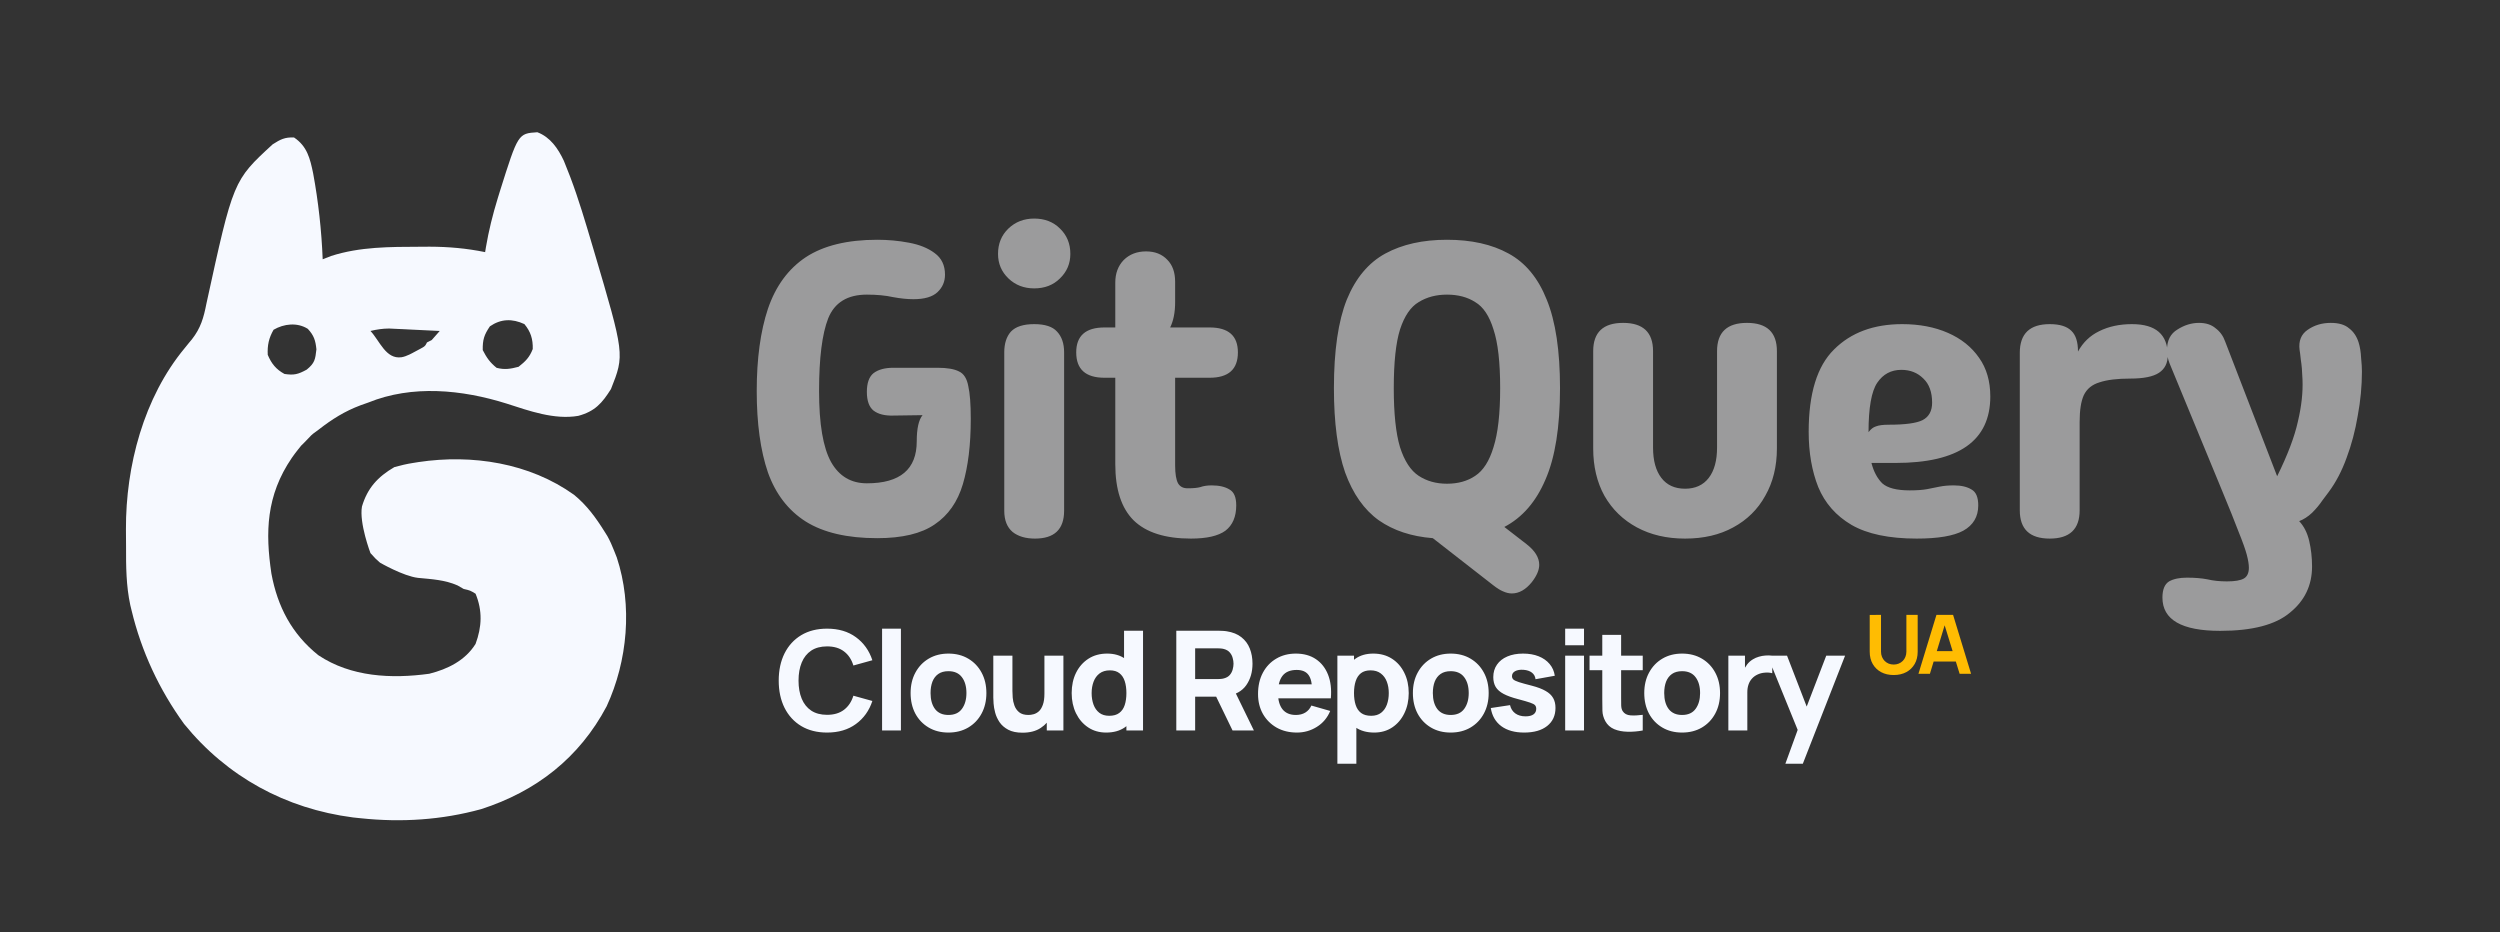 <svg width="397" height="148" viewBox="0 0 397 148" fill="none" xmlns="http://www.w3.org/2000/svg">
<rect x="0" y="0" width="397" height="148" fill="#333333" stroke="none"/>
<path d="M85.336 21C87.388 21.78 88.62 23.575 89.537 25.531C89.764 26.081 89.983 26.633 90.196 27.188C90.319 27.5 90.441 27.813 90.568 28.135C91.889 31.635 92.948 35.221 94.013 38.805C94.101 39.102 94.189 39.398 94.28 39.704C99.191 56.31 99.191 56.31 97.024 61.779C95.611 64.029 94.466 65.327 91.828 66.039C88.025 66.691 84.032 65.244 80.437 64.086C73.371 61.869 65.46 61.078 58.45 63.936C57.867 64.142 57.867 64.142 57.271 64.353C54.745 65.298 52.713 66.575 50.59 68.233C49.726 68.868 49.608 68.906 49.019 69.555C48.574 70.046 47.829 70.764 47.829 70.764C47.829 70.764 46.892 71.905 46.359 72.685C42.239 78.708 42.13 84.57 43.099 91.085C44.068 96.334 46.349 100.688 50.556 104.051C55.747 107.512 62.166 107.816 68.166 106.992C71.095 106.259 73.893 104.879 75.521 102.249C76.527 99.531 76.635 96.989 75.521 94.283C74.667 93.764 74.667 93.764 73.624 93.524C73.308 93.341 72.992 93.159 72.667 92.97C70.644 92.075 68.556 91.975 66.369 91.764C64.038 91.489 60.347 89.352 60.347 89.352L59.641 88.712L58.83 87.834C58.83 87.834 57.018 83.066 57.478 80.437C58.349 77.509 59.979 75.722 62.623 74.178C63.644 73.893 64.573 73.676 65.61 73.514C65.892 73.469 66.174 73.423 66.465 73.376C74.964 72.103 84.07 73.504 91.158 78.575C93.184 80.234 94.627 82.207 96.005 84.42C96.153 84.657 96.301 84.894 96.454 85.138C96.876 85.894 97.205 86.648 97.522 87.455C97.663 87.811 97.805 88.168 97.95 88.535C100.467 96.171 99.666 104.95 96.337 112.159C92.01 120.324 85.166 125.678 76.389 128.496C70.143 130.213 63.74 130.621 57.312 129.941C56.898 129.898 56.484 129.855 56.057 129.81C45.366 128.422 36.061 123.367 29.231 114.958C25.28 109.502 22.473 103.487 20.896 96.938C20.828 96.658 20.759 96.377 20.689 96.088C20.026 92.996 20.009 89.934 20.018 86.788C20.019 85.875 20.01 84.962 20 84.049C19.959 74.005 22.82 63.126 29.328 55.285C29.66 54.873 29.66 54.873 30 54.453C30.156 54.267 30.311 54.081 30.471 53.89C31.874 52.102 32.342 50.448 32.774 48.241C37.042 28.673 37.042 28.673 43.301 22.92C44.529 22.136 45.229 21.768 46.691 21.83C48.787 23.243 49.238 25.168 49.726 27.52C50.563 32.052 51.057 36.572 51.243 41.176C51.681 41.004 52.119 40.832 52.571 40.654C57.163 39.173 61.924 39.204 66.701 39.184C67.2 39.181 67.698 39.177 68.212 39.174C71.229 39.184 74.082 39.431 77.038 40.038C77.078 39.787 77.119 39.536 77.161 39.278C77.611 36.632 78.242 34.091 79.029 31.527C79.146 31.146 79.263 30.766 79.383 30.374C82.273 21.2 82.273 21.2 85.336 21ZM77.797 51.821C76.878 53.17 76.63 53.958 76.659 55.591C77.266 56.783 77.816 57.581 78.864 58.412C80.155 58.744 81.064 58.584 82.349 58.246C83.457 57.378 84.095 56.741 84.601 55.425C84.639 53.854 84.284 52.678 83.273 51.465C81.339 50.573 79.55 50.616 77.797 51.821ZM43.443 52.366C42.69 53.676 42.44 54.84 42.518 56.349C43.107 57.743 43.839 58.66 45.174 59.384C46.696 59.616 47.344 59.442 48.706 58.697C49.985 57.656 50.065 57.086 50.247 55.472C50.105 54.07 49.851 53.258 48.877 52.217C47.202 51.166 45.088 51.403 43.443 52.366ZM58.83 52.556C60.303 54.121 61.264 57.086 63.761 56.729C64.551 56.616 65.658 55.97 65.658 55.97C65.658 55.97 66.362 55.594 66.725 55.401C66.999 55.213 67.316 55.144 67.555 54.832C67.676 54.673 67.796 54.382 67.796 54.382L68.555 54.002C68.555 54.002 69.122 53.339 69.831 52.556C68.353 52.481 66.875 52.411 65.397 52.343C64.979 52.321 64.56 52.3 64.129 52.278C63.522 52.251 63.522 52.251 62.903 52.223C62.532 52.205 62.16 52.187 61.778 52.169C60.742 52.177 59.835 52.318 58.83 52.556Z" fill="#F6F9FF"/>
<path d="M139.308 85.462C134.556 85.462 130.772 84.582 127.956 82.822C125.184 81.062 123.182 78.466 121.95 75.034C120.762 71.558 120.168 67.246 120.168 62.098C120.168 56.95 120.762 52.594 121.95 49.03C123.182 45.422 125.184 42.694 127.956 40.846C130.772 38.998 134.556 38.074 139.308 38.074C141.024 38.074 142.696 38.228 144.324 38.536C145.996 38.844 147.36 39.394 148.416 40.186C149.516 40.978 150.066 42.122 150.066 43.618C150.066 44.718 149.67 45.642 148.878 46.39C148.086 47.138 146.81 47.512 145.05 47.512C144.082 47.512 143.004 47.402 141.816 47.182C140.628 46.918 139.242 46.786 137.658 46.786C134.578 46.786 132.532 48.04 131.52 50.548C130.552 53.012 130.068 56.862 130.068 62.098C130.068 67.334 130.706 71.096 131.982 73.384C133.258 75.628 135.15 76.75 137.658 76.75C142.938 76.75 145.578 74.528 145.578 70.084C145.578 68.06 145.886 66.674 146.502 65.926L141.882 65.992C140.518 66.036 139.462 65.772 138.714 65.2C138.01 64.628 137.658 63.638 137.658 62.23C137.658 60.822 138.01 59.832 138.714 59.26C139.462 58.688 140.518 58.402 141.882 58.402H148.878C150.418 58.402 151.562 58.6 152.31 58.996C153.058 59.348 153.542 60.118 153.762 61.306C154.026 62.45 154.158 64.188 154.158 66.52C154.158 70.612 153.74 74.066 152.904 76.882C152.068 79.698 150.572 81.832 148.416 83.284C146.304 84.736 143.268 85.462 139.308 85.462ZM164.229 45.796C162.601 45.796 161.237 45.268 160.137 44.212C159.037 43.156 158.487 41.858 158.487 40.318C158.487 38.69 159.037 37.348 160.137 36.292C161.237 35.236 162.601 34.708 164.229 34.708C165.901 34.708 167.265 35.236 168.321 36.292C169.421 37.348 169.971 38.69 169.971 40.318C169.971 41.858 169.421 43.156 168.321 44.212C167.265 45.268 165.901 45.796 164.229 45.796ZM168.981 81.106C168.981 84.054 167.441 85.528 164.361 85.528C162.865 85.528 161.677 85.176 160.797 84.472C159.917 83.724 159.477 82.602 159.477 81.106V55.96C159.477 54.552 159.829 53.452 160.533 52.66C161.281 51.868 162.513 51.472 164.229 51.472C165.945 51.472 167.155 51.868 167.859 52.66C168.607 53.452 168.981 54.552 168.981 55.96V81.106ZM189.12 85.528C185.028 85.528 181.992 84.56 180.012 82.624C178.076 80.688 177.108 77.718 177.108 73.714V59.986H175.392C172.4 59.986 170.904 58.644 170.904 55.96C170.904 53.32 172.4 52 175.392 52H177.108V44.872C177.108 43.42 177.548 42.232 178.428 41.308C179.352 40.384 180.54 39.922 181.992 39.922C183.4 39.922 184.522 40.362 185.358 41.242C186.194 42.078 186.612 43.244 186.612 44.74V47.974C186.612 49.602 186.348 50.944 185.82 52H192.09C195.082 52 196.578 53.32 196.578 55.96C196.578 58.644 195.082 59.986 192.09 59.986H186.612V73.912C186.612 75.232 186.766 76.178 187.074 76.75C187.382 77.278 187.888 77.542 188.592 77.542C189.516 77.542 190.198 77.476 190.638 77.344C191.122 77.168 191.716 77.08 192.42 77.08C193.608 77.08 194.554 77.3 195.258 77.74C195.962 78.136 196.314 78.972 196.314 80.248C196.314 82.052 195.742 83.394 194.598 84.274C193.454 85.11 191.628 85.528 189.12 85.528ZM240.074 94.24C239.634 94.24 239.172 94.13 238.688 93.91C238.248 93.734 237.72 93.404 237.104 92.92L227.534 85.462C224.146 85.198 221.286 84.252 218.954 82.624C216.622 80.952 214.84 78.422 213.608 75.034C212.42 71.602 211.826 67.136 211.826 61.636C211.826 55.696 212.508 51.01 213.872 47.578C215.28 44.146 217.326 41.704 220.01 40.252C222.694 38.8 225.95 38.074 229.778 38.074C233.65 38.074 236.906 38.8 239.546 40.252C242.23 41.704 244.254 44.146 245.618 47.578C247.026 51.01 247.73 55.696 247.73 61.636C247.73 67.796 246.96 72.636 245.42 76.156C243.924 79.676 241.746 82.184 238.886 83.68L242.384 86.386C243.748 87.442 244.43 88.542 244.43 89.686C244.43 90.522 244.034 91.446 243.242 92.458C242.274 93.646 241.218 94.24 240.074 94.24ZM229.778 76.816C231.538 76.816 233.034 76.398 234.266 75.562C235.542 74.726 236.51 73.208 237.17 71.008C237.874 68.808 238.226 65.684 238.226 61.636C238.226 57.544 237.874 54.442 237.17 52.33C236.51 50.174 235.542 48.722 234.266 47.974C233.034 47.182 231.538 46.786 229.778 46.786C228.062 46.786 226.566 47.182 225.29 47.974C224.014 48.722 223.024 50.174 222.32 52.33C221.66 54.442 221.33 57.544 221.33 61.636C221.33 65.684 221.66 68.808 222.32 71.008C223.024 73.208 224.014 74.726 225.29 75.562C226.566 76.398 228.062 76.816 229.778 76.816ZM267.586 85.528C264.682 85.528 262.13 84.934 259.93 83.746C257.73 82.558 256.014 80.886 254.782 78.73C253.594 76.574 253 74.066 253 71.206V55.762C253 52.77 254.584 51.274 257.752 51.274C260.92 51.274 262.504 52.77 262.504 55.762V71.074C262.504 73.142 262.944 74.748 263.824 75.892C264.704 77.036 265.958 77.608 267.586 77.608C269.214 77.608 270.468 77.036 271.348 75.892C272.228 74.748 272.668 73.142 272.668 71.074V55.762C272.668 52.77 274.252 51.274 277.42 51.274C280.588 51.274 282.172 52.77 282.172 55.762V71.206C282.172 74.066 281.556 76.574 280.324 78.73C279.136 80.886 277.442 82.558 275.242 83.746C273.086 84.934 270.534 85.528 267.586 85.528ZM304.378 85.528C299.978 85.528 296.524 84.802 294.016 83.35C291.552 81.898 289.792 79.896 288.736 77.344C287.724 74.792 287.218 71.866 287.218 68.566C287.218 62.494 288.56 58.138 291.244 55.498C293.928 52.814 297.536 51.472 302.068 51.472C304.796 51.472 307.216 51.934 309.328 52.858C311.44 53.782 313.09 55.102 314.278 56.818C315.466 58.49 316.06 60.536 316.06 62.956C316.06 69.996 311.044 73.516 301.012 73.516H297.184C297.536 74.88 298.108 75.958 298.9 76.75C299.736 77.498 301.188 77.872 303.256 77.872C304.4 77.872 305.324 77.806 306.028 77.674C306.732 77.542 307.392 77.41 308.008 77.278C308.668 77.146 309.416 77.08 310.252 77.08C311.44 77.08 312.386 77.3 313.09 77.74C313.794 78.136 314.146 78.972 314.146 80.248C314.146 82.052 313.354 83.394 311.77 84.274C310.23 85.11 307.766 85.528 304.378 85.528ZM296.722 68.632C297.074 68.148 297.47 67.84 297.91 67.708C298.35 67.532 299.032 67.444 299.956 67.444C302.552 67.444 304.334 67.202 305.302 66.718C306.314 66.19 306.82 65.266 306.82 63.946C306.82 62.274 306.358 60.998 305.434 60.118C304.51 59.194 303.344 58.732 301.936 58.732C300.308 58.732 299.032 59.414 298.108 60.778C297.184 62.142 296.722 64.76 296.722 68.632ZM325.495 85.528C322.327 85.528 320.743 84.032 320.743 81.04V56.026C320.743 52.99 322.327 51.472 325.495 51.472C327.079 51.472 328.223 51.824 328.927 52.528C329.631 53.188 329.983 54.288 329.983 55.828C330.775 54.376 331.897 53.298 333.349 52.594C334.845 51.846 336.583 51.472 338.563 51.472C342.347 51.472 344.239 53.122 344.239 56.422C344.239 57.654 343.777 58.578 342.853 59.194C341.929 59.81 340.411 60.118 338.299 60.118C336.231 60.118 334.603 60.316 333.415 60.712C332.227 61.064 331.391 61.746 330.907 62.758C330.467 63.726 330.247 65.134 330.247 66.982V81.04C330.247 84.032 328.663 85.528 325.495 85.528ZM352.568 100.18C346.452 100.18 343.394 98.42 343.394 94.9C343.394 93.624 343.746 92.766 344.45 92.326C345.154 91.93 346.1 91.732 347.288 91.732C348.52 91.732 349.598 91.82 350.522 91.996C351.446 92.216 352.48 92.326 353.624 92.326C354.9 92.326 355.802 92.172 356.33 91.864C356.858 91.556 357.122 90.984 357.122 90.148C357.122 89.62 357.012 88.938 356.792 88.102C356.572 87.266 356.132 86.034 355.472 84.406C354.856 82.778 353.954 80.534 352.766 77.674L344.516 57.676C344.252 57.016 344.12 56.312 344.12 55.564C344.12 54.068 344.67 52.99 345.77 52.33C346.87 51.626 348.014 51.274 349.202 51.274C350.302 51.274 351.182 51.56 351.842 52.132C352.546 52.66 353.052 53.364 353.36 54.244L361.61 75.628C363.282 72.24 364.382 69.336 364.91 66.916C365.482 64.496 365.724 62.274 365.636 60.25C365.592 58.974 365.504 57.94 365.372 57.148C365.284 56.312 365.218 55.784 365.174 55.564C364.998 54.156 365.416 53.1 366.428 52.396C367.484 51.648 368.716 51.274 370.124 51.274C371.4 51.274 372.368 51.56 373.028 52.132C373.732 52.66 374.238 53.408 374.546 54.376C374.766 55.08 374.898 55.894 374.942 56.818C375.03 57.698 375.074 58.424 375.074 58.996C375.074 61.284 374.854 63.616 374.414 65.992C374.018 68.368 373.424 70.612 372.632 72.724C371.884 74.792 370.938 76.596 369.794 78.136C369.618 78.356 369.288 78.796 368.804 79.456C368.364 80.116 367.814 80.776 367.154 81.436C366.494 82.052 365.812 82.492 365.108 82.756C365.856 83.548 366.384 84.582 366.692 85.858C367 87.178 367.154 88.542 367.154 89.95C367.154 92.942 365.988 95.384 363.656 97.276C361.368 99.212 357.672 100.18 352.568 100.18Z" fill="#9B9B9C"/>
<path d="M131.338 116.33C129.754 116.33 128.386 115.985 127.235 115.296C126.091 114.607 125.207 113.642 124.584 112.403C123.968 111.164 123.66 109.723 123.66 108.08C123.66 106.437 123.968 104.996 124.584 103.757C125.207 102.518 126.091 101.553 127.235 100.864C128.386 100.175 129.754 99.83 131.338 99.83C133.157 99.83 134.682 100.281 135.914 101.183C137.153 102.085 138.026 103.306 138.532 104.846L135.518 105.682C135.225 104.721 134.73 103.977 134.033 103.449C133.336 102.914 132.438 102.646 131.338 102.646C130.333 102.646 129.494 102.87 128.819 103.317C128.152 103.764 127.649 104.395 127.312 105.209C126.975 106.023 126.806 106.98 126.806 108.08C126.806 109.18 126.975 110.137 127.312 110.951C127.649 111.765 128.152 112.396 128.819 112.843C129.494 113.29 130.333 113.514 131.338 113.514C132.438 113.514 133.336 113.246 134.033 112.711C134.73 112.176 135.225 111.431 135.518 110.478L138.532 111.314C138.026 112.854 137.153 114.075 135.914 114.977C134.682 115.879 133.157 116.33 131.338 116.33ZM140.074 116V99.83H143.066V116H140.074ZM150.61 116.33C149.414 116.33 148.366 116.062 147.464 115.527C146.562 114.992 145.858 114.255 145.352 113.316C144.853 112.37 144.604 111.285 144.604 110.06C144.604 108.821 144.86 107.732 145.374 106.793C145.887 105.847 146.595 105.11 147.497 104.582C148.399 104.054 149.436 103.79 150.61 103.79C151.805 103.79 152.854 104.058 153.756 104.593C154.665 105.128 155.373 105.869 155.879 106.815C156.385 107.754 156.638 108.835 156.638 110.06C156.638 111.292 156.381 112.381 155.868 113.327C155.362 114.266 154.654 115.003 153.745 115.538C152.843 116.066 151.798 116.33 150.61 116.33ZM150.61 113.536C151.57 113.536 152.285 113.213 152.755 112.568C153.231 111.915 153.47 111.079 153.47 110.06C153.47 109.004 153.228 108.161 152.744 107.53C152.267 106.899 151.556 106.584 150.61 106.584C149.957 106.584 149.422 106.731 149.004 107.024C148.586 107.317 148.274 107.724 148.069 108.245C147.871 108.766 147.772 109.371 147.772 110.06C147.772 111.123 148.01 111.97 148.487 112.601C148.971 113.224 149.678 113.536 150.61 113.536ZM162.379 116.352C161.447 116.352 160.688 116.194 160.102 115.879C159.515 115.564 159.057 115.164 158.727 114.68C158.404 114.196 158.173 113.694 158.034 113.173C157.894 112.645 157.81 112.165 157.781 111.732C157.751 111.299 157.737 110.984 157.737 110.786V104.12H160.773V109.73C160.773 110.001 160.787 110.35 160.817 110.775C160.846 111.193 160.938 111.615 161.092 112.04C161.246 112.465 161.495 112.821 161.84 113.107C162.192 113.393 162.687 113.536 163.325 113.536C163.581 113.536 163.856 113.496 164.15 113.415C164.443 113.334 164.718 113.18 164.975 112.953C165.231 112.718 165.44 112.377 165.602 111.93C165.77 111.475 165.855 110.881 165.855 110.148L167.571 110.962C167.571 111.901 167.38 112.781 166.999 113.602C166.617 114.423 166.042 115.087 165.272 115.593C164.509 116.099 163.545 116.352 162.379 116.352ZM166.229 116V112.062H165.855V104.12H168.869V116H166.229ZM175.661 116.33C174.568 116.33 173.611 116.055 172.79 115.505C171.969 114.955 171.327 114.207 170.865 113.261C170.41 112.315 170.183 111.248 170.183 110.06C170.183 108.85 170.414 107.776 170.876 106.837C171.345 105.891 172.002 105.147 172.845 104.604C173.688 104.061 174.678 103.79 175.815 103.79C176.944 103.79 177.894 104.065 178.664 104.615C179.434 105.165 180.017 105.913 180.413 106.859C180.809 107.805 181.007 108.872 181.007 110.06C181.007 111.248 180.805 112.315 180.402 113.261C180.006 114.207 179.412 114.955 178.62 115.505C177.828 116.055 176.842 116.33 175.661 116.33ZM176.145 113.668C176.812 113.668 177.344 113.518 177.74 113.217C178.143 112.916 178.433 112.495 178.609 111.952C178.785 111.409 178.873 110.779 178.873 110.06C178.873 109.341 178.785 108.711 178.609 108.168C178.433 107.625 178.151 107.204 177.762 106.903C177.381 106.602 176.878 106.452 176.255 106.452C175.588 106.452 175.038 106.617 174.605 106.947C174.18 107.27 173.864 107.706 173.659 108.256C173.454 108.799 173.351 109.4 173.351 110.06C173.351 110.727 173.45 111.336 173.648 111.886C173.846 112.429 174.15 112.861 174.561 113.184C174.972 113.507 175.5 113.668 176.145 113.668ZM178.873 116V107.86H178.499V100.16H181.513V116H178.873ZM186.797 116V100.16H193.485C193.639 100.16 193.845 100.167 194.101 100.182C194.365 100.189 194.6 100.211 194.805 100.248C195.751 100.395 196.525 100.706 197.126 101.183C197.735 101.66 198.182 102.261 198.468 102.987C198.754 103.706 198.897 104.509 198.897 105.396C198.897 106.723 198.567 107.86 197.907 108.806C197.247 109.745 196.213 110.324 194.805 110.544L193.485 110.632H189.789V116H186.797ZM195.729 116L192.605 109.554L195.685 108.96L199.117 116H195.729ZM189.789 107.838H193.353C193.507 107.838 193.676 107.831 193.859 107.816C194.043 107.801 194.211 107.772 194.365 107.728C194.769 107.618 195.08 107.435 195.3 107.178C195.52 106.914 195.671 106.624 195.751 106.309C195.839 105.986 195.883 105.682 195.883 105.396C195.883 105.11 195.839 104.809 195.751 104.494C195.671 104.171 195.52 103.882 195.3 103.625C195.08 103.361 194.769 103.174 194.365 103.064C194.211 103.02 194.043 102.991 193.859 102.976C193.676 102.961 193.507 102.954 193.353 102.954H189.789V107.838ZM205.958 116.33C204.74 116.33 203.666 116.07 202.735 115.549C201.811 115.021 201.085 114.299 200.557 113.382C200.036 112.458 199.776 111.402 199.776 110.214C199.776 108.916 200.032 107.787 200.546 106.826C201.059 105.865 201.767 105.121 202.669 104.593C203.571 104.058 204.608 103.79 205.782 103.79C207.028 103.79 208.088 104.083 208.961 104.67C209.833 105.257 210.479 106.082 210.897 107.145C211.315 108.208 211.461 109.459 211.337 110.896H208.378V109.796C208.378 108.586 208.183 107.717 207.795 107.189C207.413 106.654 206.786 106.386 205.914 106.386C204.894 106.386 204.143 106.698 203.659 107.321C203.182 107.937 202.944 108.85 202.944 110.06C202.944 111.167 203.182 112.025 203.659 112.634C204.143 113.235 204.85 113.536 205.782 113.536C206.368 113.536 206.871 113.408 207.289 113.151C207.707 112.894 208.026 112.524 208.246 112.04L211.238 112.898C210.79 113.983 210.083 114.827 209.115 115.428C208.154 116.029 207.102 116.33 205.958 116.33ZM202.02 110.896V108.674H209.896V110.896H202.02ZM218.228 116.33C217.048 116.33 216.061 116.055 215.269 115.505C214.477 114.955 213.88 114.207 213.476 113.261C213.08 112.315 212.882 111.248 212.882 110.06C212.882 108.872 213.08 107.805 213.476 106.859C213.872 105.913 214.455 105.165 215.225 104.615C215.995 104.065 216.945 103.79 218.074 103.79C219.211 103.79 220.201 104.061 221.044 104.604C221.888 105.147 222.54 105.891 223.002 106.837C223.472 107.776 223.706 108.85 223.706 110.06C223.706 111.248 223.475 112.315 223.013 113.261C222.559 114.207 221.921 114.955 221.099 115.505C220.278 116.055 219.321 116.33 218.228 116.33ZM212.376 121.28V104.12H215.016V112.26H215.39V121.28H212.376ZM217.744 113.668C218.39 113.668 218.918 113.507 219.328 113.184C219.739 112.861 220.043 112.429 220.241 111.886C220.439 111.336 220.538 110.727 220.538 110.06C220.538 109.4 220.436 108.799 220.23 108.256C220.025 107.706 219.706 107.27 219.273 106.947C218.848 106.617 218.302 106.452 217.634 106.452C217.011 106.452 216.505 106.602 216.116 106.903C215.735 107.204 215.456 107.625 215.28 108.168C215.104 108.711 215.016 109.341 215.016 110.06C215.016 110.779 215.104 111.409 215.28 111.952C215.456 112.495 215.742 112.916 216.138 113.217C216.542 113.518 217.077 113.668 217.744 113.668ZM230.373 116.33C229.177 116.33 228.129 116.062 227.227 115.527C226.325 114.992 225.621 114.255 225.115 113.316C224.616 112.37 224.367 111.285 224.367 110.06C224.367 108.821 224.623 107.732 225.137 106.793C225.65 105.847 226.358 105.11 227.26 104.582C228.162 104.054 229.199 103.79 230.373 103.79C231.568 103.79 232.617 104.058 233.519 104.593C234.428 105.128 235.136 105.869 235.642 106.815C236.148 107.754 236.401 108.835 236.401 110.06C236.401 111.292 236.144 112.381 235.631 113.327C235.125 114.266 234.417 115.003 233.508 115.538C232.606 116.066 231.561 116.33 230.373 116.33ZM230.373 113.536C231.333 113.536 232.048 113.213 232.518 112.568C232.994 111.915 233.233 111.079 233.233 110.06C233.233 109.004 232.991 108.161 232.507 107.53C232.03 106.899 231.319 106.584 230.373 106.584C229.72 106.584 229.185 106.731 228.767 107.024C228.349 107.317 228.037 107.724 227.832 108.245C227.634 108.766 227.535 109.371 227.535 110.06C227.535 111.123 227.773 111.97 228.25 112.601C228.734 113.224 229.441 113.536 230.373 113.536ZM242.039 116.33C240.543 116.33 239.333 115.993 238.409 115.318C237.493 114.636 236.935 113.675 236.737 112.436L239.795 111.974C239.92 112.531 240.195 112.968 240.62 113.283C241.053 113.598 241.599 113.756 242.259 113.756C242.802 113.756 243.22 113.653 243.513 113.448C243.807 113.235 243.953 112.942 243.953 112.568C243.953 112.333 243.895 112.146 243.777 112.007C243.66 111.86 243.396 111.717 242.985 111.578C242.582 111.439 241.951 111.255 241.093 111.028C240.125 110.779 239.352 110.5 238.772 110.192C238.193 109.884 237.775 109.517 237.518 109.092C237.262 108.659 237.133 108.139 237.133 107.53C237.133 106.767 237.328 106.107 237.716 105.55C238.105 104.985 238.651 104.553 239.355 104.252C240.067 103.944 240.903 103.79 241.863 103.79C242.795 103.79 243.62 103.933 244.338 104.219C245.057 104.505 245.636 104.912 246.076 105.44C246.524 105.968 246.799 106.591 246.901 107.31L243.843 107.86C243.792 107.42 243.601 107.072 243.271 106.815C242.941 106.558 242.494 106.408 241.929 106.364C241.379 106.327 240.936 106.401 240.598 106.584C240.268 106.767 240.103 107.031 240.103 107.376C240.103 107.581 240.173 107.754 240.312 107.893C240.459 108.032 240.756 108.175 241.203 108.322C241.658 108.469 242.347 108.659 243.271 108.894C244.173 109.129 244.896 109.404 245.438 109.719C245.988 110.027 246.388 110.401 246.637 110.841C246.887 111.274 247.011 111.798 247.011 112.414C247.011 113.631 246.571 114.588 245.691 115.285C244.811 115.982 243.594 116.33 242.039 116.33ZM248.549 102.47V99.83H251.541V102.47H248.549ZM248.549 116V104.12H251.541V116H248.549ZM260.866 116C260.045 116.154 259.238 116.22 258.446 116.198C257.662 116.183 256.958 116.048 256.334 115.791C255.718 115.527 255.249 115.105 254.926 114.526C254.633 113.983 254.479 113.433 254.464 112.876C254.45 112.311 254.442 111.673 254.442 110.962V100.82H257.434V110.786C257.434 111.248 257.438 111.666 257.445 112.04C257.46 112.407 257.537 112.7 257.676 112.92C257.94 113.338 258.362 113.565 258.941 113.602C259.521 113.639 260.162 113.609 260.866 113.514V116ZM252.418 106.43V104.12H260.866V106.43H252.418ZM267.115 116.33C265.92 116.33 264.871 116.062 263.969 115.527C263.067 114.992 262.363 114.255 261.857 113.316C261.359 112.37 261.109 111.285 261.109 110.06C261.109 108.821 261.366 107.732 261.879 106.793C262.393 105.847 263.1 105.11 264.002 104.582C264.904 104.054 265.942 103.79 267.115 103.79C268.311 103.79 269.359 104.058 270.261 104.593C271.171 105.128 271.878 105.869 272.384 106.815C272.89 107.754 273.143 108.835 273.143 110.06C273.143 111.292 272.887 112.381 272.373 113.327C271.867 114.266 271.16 115.003 270.25 115.538C269.348 116.066 268.303 116.33 267.115 116.33ZM267.115 113.536C268.076 113.536 268.791 113.213 269.26 112.568C269.737 111.915 269.975 111.079 269.975 110.06C269.975 109.004 269.733 108.161 269.249 107.53C268.773 106.899 268.061 106.584 267.115 106.584C266.463 106.584 265.927 106.731 265.509 107.024C265.091 107.317 264.78 107.724 264.574 108.245C264.376 108.766 264.277 109.371 264.277 110.06C264.277 111.123 264.516 111.97 264.992 112.601C265.476 113.224 266.184 113.536 267.115 113.536ZM274.462 116V104.12H277.102V107.024L276.816 106.65C276.97 106.239 277.176 105.865 277.432 105.528C277.689 105.191 278.004 104.912 278.378 104.692C278.664 104.516 278.976 104.38 279.313 104.285C279.651 104.182 279.999 104.12 280.358 104.098C280.718 104.069 281.077 104.076 281.436 104.12V106.914C281.106 106.811 280.721 106.778 280.281 106.815C279.849 106.844 279.456 106.943 279.104 107.112C278.752 107.273 278.455 107.49 278.213 107.761C277.971 108.025 277.788 108.34 277.663 108.707C277.539 109.066 277.476 109.473 277.476 109.928V116H274.462ZM283.517 121.28L285.805 114.988L285.849 116.836L280.679 104.12H283.781L287.257 113.118H286.553L290.007 104.12H292.999L286.289 121.28H283.517Z" fill="#F6F9FF"/>
<path d="M300.719 107.195C299.965 107.195 299.302 107.043 298.73 106.74C298.158 106.432 297.712 106.001 297.391 105.446C297.07 104.892 296.91 104.24 296.91 103.49V97.653L298.704 97.64V103.477C298.704 103.785 298.756 104.064 298.86 104.315C298.964 104.567 299.107 104.783 299.289 104.965C299.475 105.147 299.69 105.288 299.933 105.388C300.18 105.483 300.442 105.531 300.719 105.531C301.005 105.531 301.269 105.481 301.512 105.381C301.759 105.282 301.974 105.141 302.156 104.959C302.338 104.777 302.478 104.56 302.578 104.309C302.682 104.058 302.734 103.78 302.734 103.477V97.64H304.528V103.49C304.528 104.24 304.368 104.892 304.047 105.446C303.726 106.001 303.28 106.432 302.708 106.74C302.136 107.043 301.473 107.195 300.719 107.195ZM304.649 107L307.509 97.64H310.148L313.008 107H311.188L308.64 98.745H308.978L306.469 107H304.649ZM306.365 105.05V103.399H311.305V105.05H306.365Z" fill="#FFBC02"/>
</svg>
